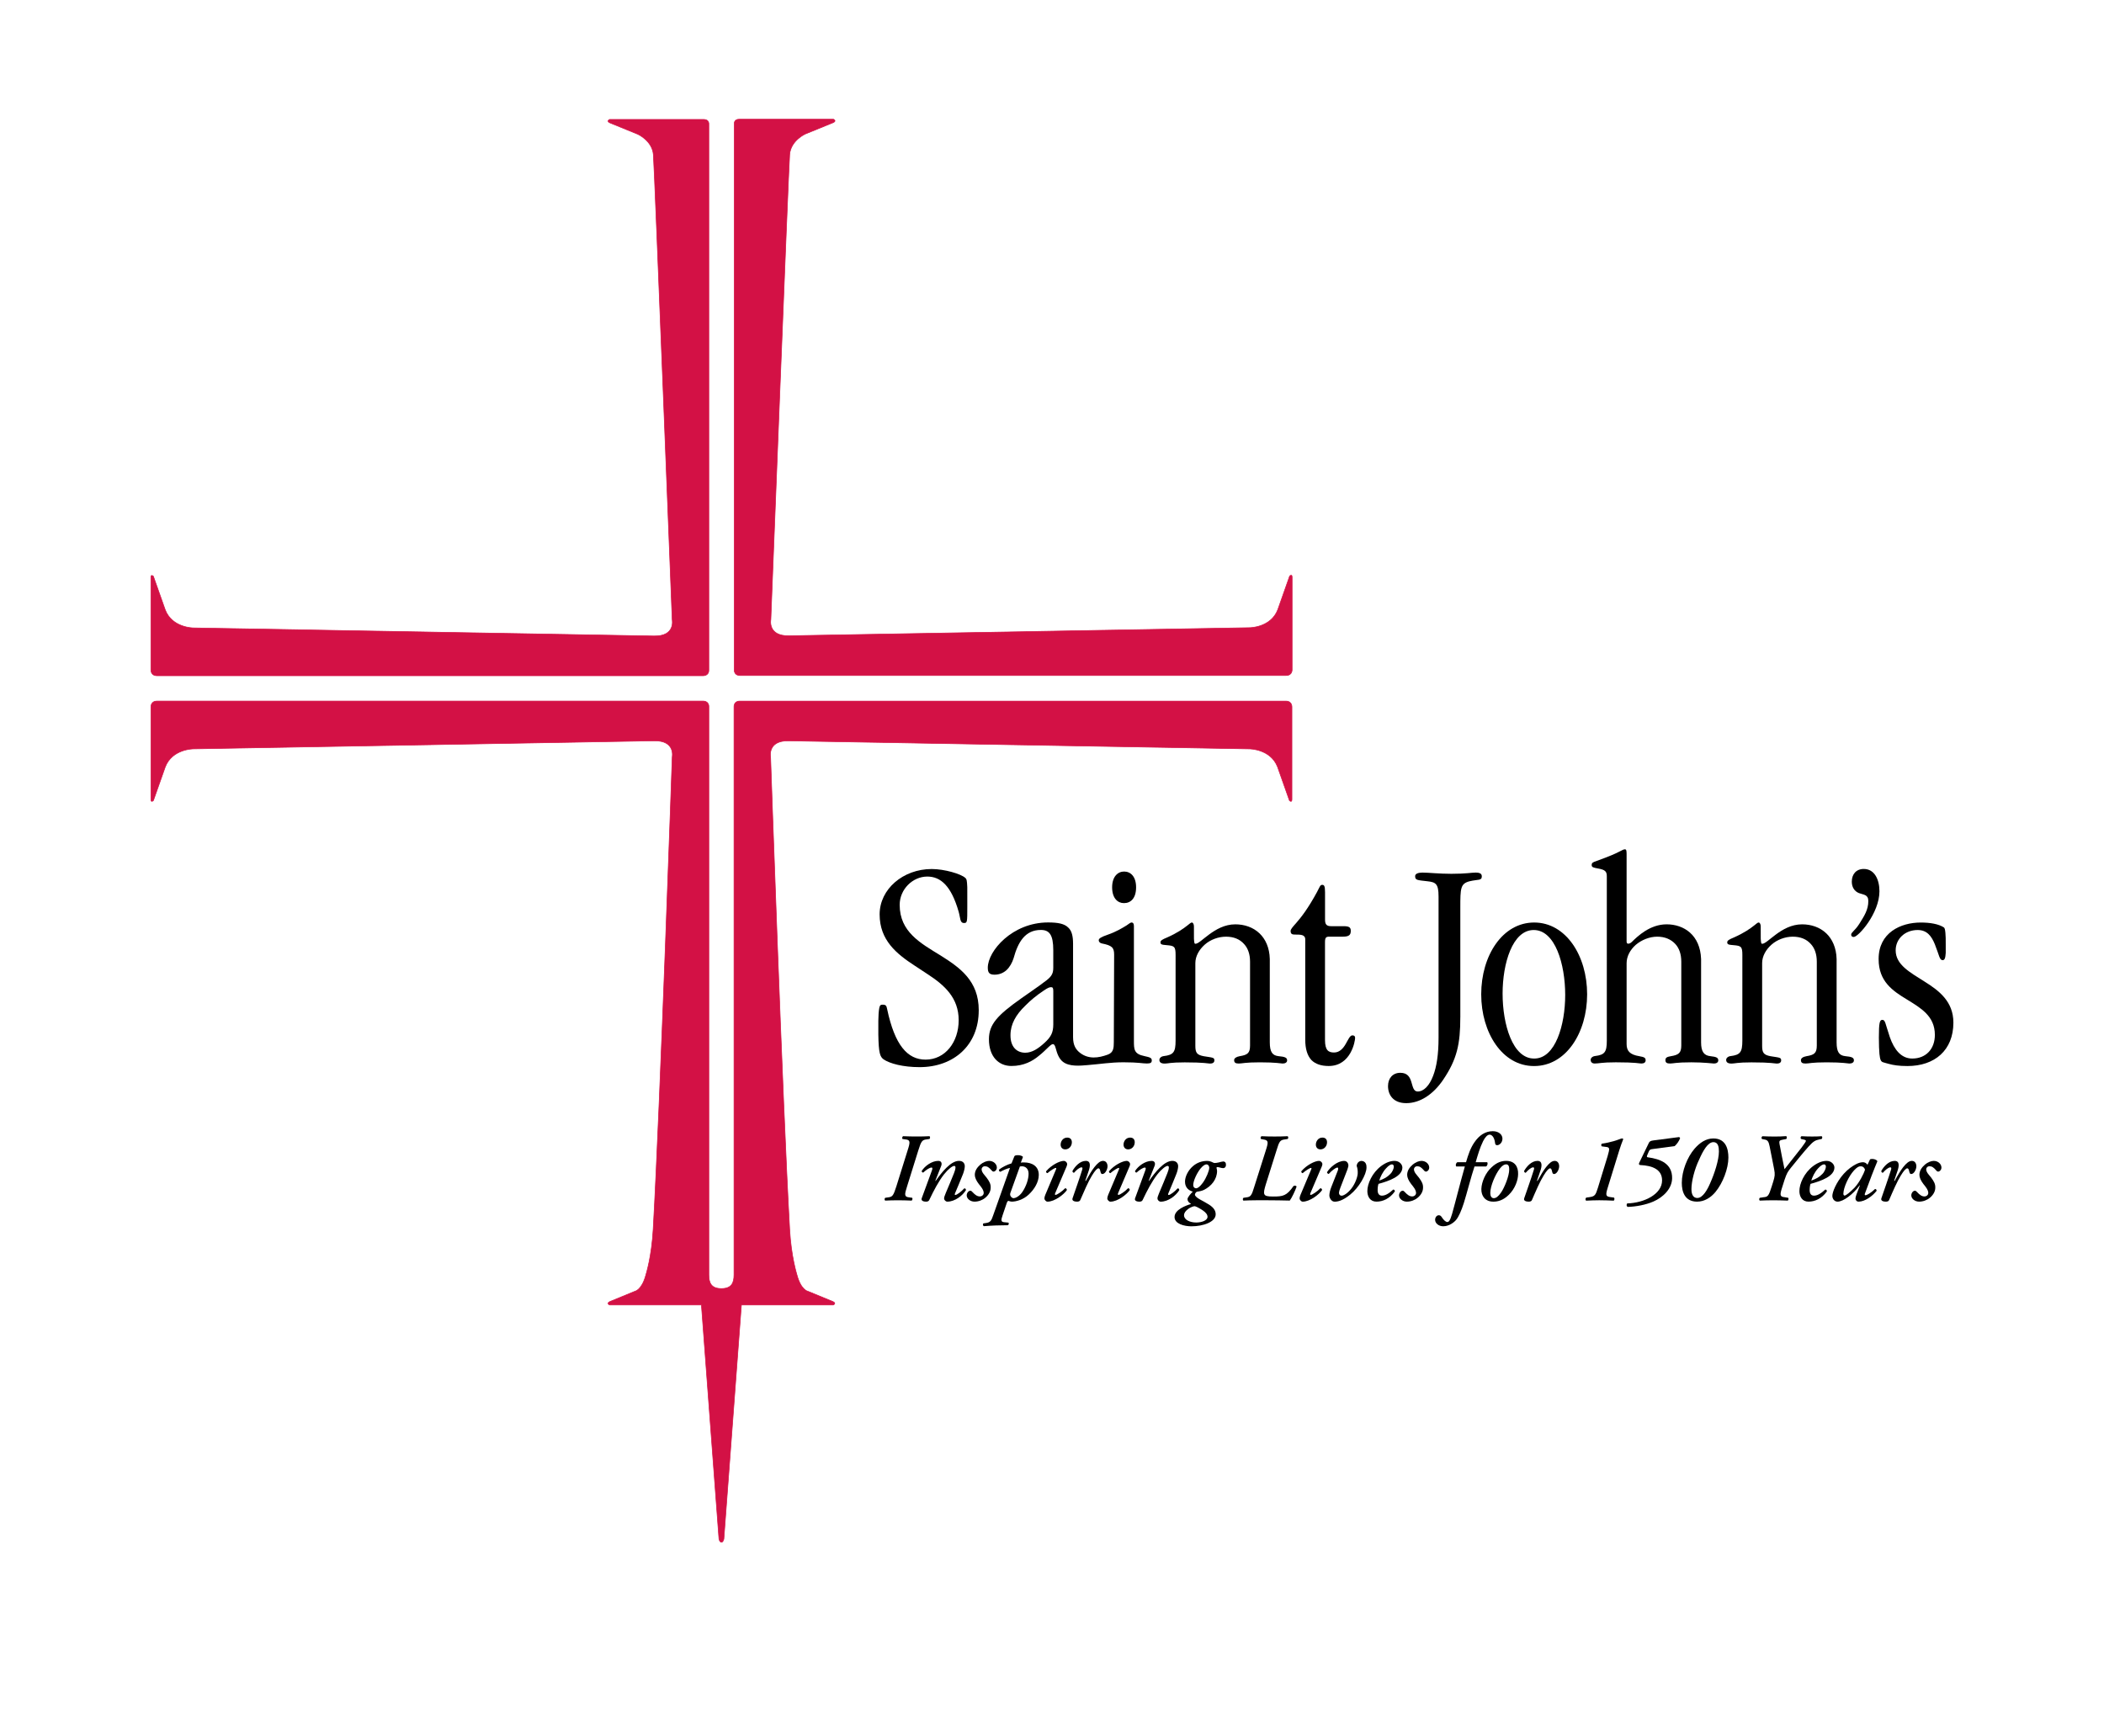 <?xml version="1.0" encoding="utf-8"?>
<!-- Generator: Adobe Illustrator 12.0.1, SVG Export Plug-In . SVG Version: 6.00 Build 51448)  -->
<!DOCTYPE svg PUBLIC "-//W3C//DTD SVG 1.1//EN" "http://www.w3.org/Graphics/SVG/1.1/DTD/svg11.dtd">
<svg  version="1.1" id="Layer_1" xmlns="http://www.w3.org/2000/svg" xmlns:xlink="http://www.w3.org/1999/xlink" width="105.165" height="86.789"
	 viewBox="0 0 105.165 86.789" overflow="visible" enable-background="new 0 0 105.165 86.789"
	 xml:space="preserve">
<g>
	<defs>
		<rect id="XMLID_10_" width="105.165" height="86.789"/>
	</defs>
	<clipPath id="XMLID_16_">
		<use xlink:href="#XMLID_10_" />
	</clipPath>
	<path clip-path="url(#XMLID_16_)" d="M48.92,50.512c0,1.728-1.24,2.834-2.956,2.834
		c-0.827,0-1.488-0.177-1.799-0.389c-0.177-0.131-0.248-0.303-0.263-1.247
		c0-0.378-0.015-0.996,0.047-1.319c0.03-0.151,0.078-0.168,0.172-0.168
		c0.181,0,0.188,0.077,0.223,0.229c0.38,1.794,1.013,2.518,1.92,2.518
		c0.977,0,1.654-0.871,1.654-1.971c0-1.12-0.709-1.751-1.549-2.298
		c-0.211-0.136-0.435-0.286-0.645-0.425c-0.909-0.592-1.757-1.273-1.757-2.566
		c0-1.266,1.176-2.268,2.603-2.268c0.646,0,1.467,0.248,1.673,0.439
		C48.316,43.941,48.333,44,48.348,44.352c0.001,0.211,0.001,0.513,0.001,0.969
		c0,0.773,0,0.82-0.164,0.82c-0.212,0-0.175-0.244-0.268-0.563
		c-0.368-1.288-0.896-1.759-1.567-1.759c-0.736,0-1.381,0.641-1.381,1.414
		c0,1.354,1.038,1.912,2.057,2.539c0.957,0.604,1.895,1.259,1.895,2.726V50.512"/>
	<path clip-path="url(#XMLID_16_)" d="M57.199,52.793c-0.52-0.105-0.522-0.335-0.522-0.766
		V46.984v-0.687c0-0.131-0.043-0.182-0.122-0.182c-0.045,0-0.125,0.061-0.252,0.151
		c-0.208,0.125-0.501,0.31-0.938,0.461c-0.338,0.117-0.447,0.191-0.447,0.275
		c0,0.08,0.063,0.141,0.153,0.16c0.512,0.102,0.617,0.207,0.617,0.562
		c0,0-0.016,4.359-0.016,4.373c-0.001,0.281-0.012,0.519-0.301,0.623
		c-0.47,0.172-0.96,0.238-1.382-0.084c-0.213-0.164-0.354-0.379-0.354-0.789
		v-4.664c0-0.387-0.064-0.652-0.238-0.811c-0.191-0.195-0.51-0.259-1.012-0.259
		c-1.791,0-3.012,1.431-3.012,2.26c0,0.257,0.084,0.351,0.339,0.351
		c0.239,0,0.437-0.088,0.59-0.222c0.166-0.153,0.291-0.377,0.361-0.603
		c0.222-0.807,0.576-1.411,1.361-1.411c0.427,0,0.622,0.239,0.622,1.016v0.873
		c0,0.318-0.099,0.468-0.478,0.733c-0.241,0.191-0.6,0.425-1.132,0.805
		c-1.186,0.838-1.606,1.297-1.606,2.036c0,0.877,0.491,1.337,1.124,1.337
		c0.615,0,1.055-0.241,1.375-0.511c0.363-0.284,0.578-0.581,0.697-0.581
		c0.076,0,0.109,0.09,0.143,0.21c0.064,0.239,0.154,0.513,0.356,0.671
		c0.322,0.253,0.859,0.199,1.236,0.167c0.646-0.052,1.142-0.14,1.792-0.14
		c0.761,0,0.952,0.06,1.17,0.06c0.198,0,0.246-0.047,0.246-0.156
		C57.571,52.885,57.482,52.854,57.199,52.793 M52.647,51.207
		c0,0.409-0.116,0.63-0.435,0.921C51.893,52.421,51.586,52.625,51.247,52.625
		c-0.42,0-0.74-0.284-0.74-0.865v-0.014c0-0.551,0.277-1.028,0.741-1.473
		c0.251-0.258,0.56-0.514,0.912-0.748c0.229-0.159,0.307-0.176,0.382-0.176
		c0.074,0,0.105,0.043,0.105,0.193V51.207z"/>
	<path clip-path="url(#XMLID_16_)" d="M56.171,45.146h0.016c0.325,0,0.599-0.236,0.599-0.789
		c0-0.539-0.273-0.789-0.599-0.789c-0.312,0-0.599,0.25-0.599,0.789
		C55.588,44.91,55.875,45.146,56.171,45.146"/>
	<path clip-path="url(#XMLID_16_)" d="M58.76,47.742c0-0.428-0.062-0.462-0.445-0.494
		c-0.248-0.02-0.311-0.035-0.311-0.145c0-0.088,0.099-0.143,0.332-0.239
		c0.511-0.226,0.822-0.448,1.009-0.597c0.116-0.091,0.18-0.151,0.226-0.151
		c0.063,0,0.106,0.086,0.106,0.196c0,0.297,0,0.494,0.001,0.614
		c0.015,0.236,0.029,0.253,0.074,0.253c0.138,0,0.361-0.229,0.694-0.472
		c0.332-0.244,0.767-0.5,1.299-0.5c0.448,0,0.886,0.14,1.215,0.456
		c0.289,0.277,0.496,0.706,0.509,1.279v4.162c0,0.492,0.136,0.658,0.432,0.692
		c0.332,0.03,0.434,0.076,0.434,0.211c0,0.111-0.104,0.158-0.227,0.158
		c-0.075,0-0.312-0.06-1.134-0.06c-0.755,0-0.881,0.06-1.056,0.06
		c-0.167,0-0.231-0.047-0.231-0.172c0-0.09,0.103-0.164,0.274-0.194
		c0.392-0.064,0.521-0.152,0.521-0.533v-4.192c0-0.37-0.102-0.666-0.291-0.874
		c-0.221-0.254-0.528-0.376-0.91-0.376c-0.383,0-0.781,0.147-1.062,0.396
		c-0.278,0.249-0.471,0.574-0.471,0.928v4.131c0,0.339,0.07,0.455,0.42,0.52
		c0.458,0.074,0.531,0.062,0.531,0.209c0,0.114-0.093,0.159-0.216,0.159
		c-0.098,0-0.27-0.06-1.267-0.06c-0.72,0-0.841,0.06-0.991,0.06
		c-0.193,0-0.274-0.063-0.274-0.185c0-0.084,0.081-0.172,0.218-0.189
		c0.488-0.059,0.591-0.199,0.591-0.773V47.742"/>
	<path clip-path="url(#XMLID_16_)" d="M66.228,51.995c0,0.521,0.182,0.619,0.455,0.619
		c0.284,0,0.463-0.222,0.581-0.429c0.12-0.205,0.209-0.427,0.33-0.427
		c0.093,0,0.139,0.035,0.139,0.13c0,0.139-0.196,1.401-1.321,1.401
		c-0.372,0-0.664-0.097-0.864-0.298c-0.201-0.217-0.308-0.555-0.308-1.024v-5.008
		c0-0.123-0.063-0.183-0.155-0.212C64.993,46.719,64.868,46.719,64.748,46.719
		c-0.134-0.002-0.239-0.004-0.239-0.182c0-0.079,0.089-0.184,0.276-0.393
		c0.258-0.295,0.595-0.726,1.042-1.549c0.15-0.281,0.158-0.361,0.262-0.361
		c0.091,0,0.141,0.043,0.141,0.367v1.371c0,0.237,0.075,0.328,0.303,0.328h0.617
		c0.267,0,0.367,0.047,0.367,0.234c0,0.203-0.087,0.29-0.397,0.29h-0.685
		c-0.158,0-0.207,0.05-0.207,0.28V51.995"/>
	<path clip-path="url(#XMLID_16_)" d="M72.991,50.855c0,1.318-0.157,2.09-0.861,3.129
		c-0.495,0.727-1.152,1.162-1.843,1.162c-0.649,0-0.909-0.416-0.909-0.853
		c0-0.392,0.237-0.664,0.615-0.664c0.365,0,0.481,0.222,0.554,0.468
		c0.07,0.219,0.102,0.467,0.312,0.467c0.308,0,0.59-0.295,0.774-0.785
		c0.172-0.445,0.271-1.055,0.271-1.907v-7.062c0-0.637-0.147-0.711-0.556-0.756
		c-0.52-0.06-0.614-0.051-0.614-0.258c0-0.115,0.144-0.176,0.362-0.176
		c0.303,0,0.832,0.061,1.451,0.061c0.732,0,1.006-0.061,1.207-0.061
		c0.226,0,0.312,0.061,0.312,0.189c0,0.223-0.18,0.142-0.606,0.244
		c-0.464,0.118-0.468,0.352-0.468,1.326V50.855"/>
	<path clip-path="url(#XMLID_16_)" d="M76.669,53.291c-1.575,0-2.633-1.663-2.633-3.587
		c0-1.925,1.058-3.588,2.647-3.588s2.647,1.663,2.647,3.588
		c0,1.924-1.058,3.587-2.647,3.587H76.669 M76.691,52.916
		c1.052,0,1.543-1.677,1.543-3.178c0-1.547-0.504-3.247-1.573-3.247
		c-1.066,0-1.556,1.678-1.556,3.178c0,1.548,0.503,3.247,1.57,3.247H76.691z"/>
	<path clip-path="url(#XMLID_16_)" d="M80.314,43.811c0-0.242-0.076-0.332-0.432-0.394
		c-0.247-0.046-0.324-0.063-0.324-0.173c0-0.116,0.059-0.143,0.261-0.211
		c0.622-0.224,0.931-0.361,1.104-0.453c0.187-0.09,0.225-0.123,0.3-0.123
		c0.053,0,0.08,0.038,0.08,0.223v4.386c0,0.078,0.031,0.109,0.078,0.109
		c0.062,0,0.123-0.031,0.185-0.09c0.281-0.275,0.899-0.878,1.737-0.878
		c0.866,0,1.68,0.535,1.723,1.735v4.162c0,0.472,0.144,0.66,0.467,0.694
		c0.29,0.031,0.392,0.075,0.392,0.209c0,0.111-0.104,0.158-0.214,0.158
		c-0.064,0-0.505-0.06-1.134-0.06c-0.773,0-0.894,0.06-1.06,0.06
		c-0.169,0-0.234-0.047-0.234-0.172c0-0.132,0.1-0.164,0.272-0.194
		c0.393-0.064,0.521-0.166,0.521-0.533v-4.192c0-0.371-0.103-0.668-0.291-0.876
		c-0.219-0.241-0.528-0.374-0.913-0.374c-0.384,0-0.781,0.161-1.074,0.411
		c-0.265,0.236-0.455,0.56-0.455,0.914v4.043c0,0.341,0.156,0.529,0.635,0.607
		c0.271,0.044,0.316,0.092,0.316,0.209c0,0.112-0.093,0.157-0.216,0.157
		c-0.097,0-0.259-0.06-1.273-0.06c-0.718,0-0.84,0.06-1.052,0.06
		c-0.124,0-0.206-0.06-0.206-0.185c0-0.084,0.082-0.172,0.218-0.189
		c0.485-0.059,0.589-0.199,0.589-0.773V43.811"/>
	<path clip-path="url(#XMLID_16_)" d="M87.089,47.742c0-0.428-0.062-0.462-0.445-0.494
		c-0.25-0.02-0.311-0.035-0.311-0.145c0-0.088,0.101-0.143,0.332-0.239
		c0.512-0.226,0.823-0.448,1.01-0.597c0.115-0.091,0.178-0.151,0.226-0.151
		c0.063,0,0.106,0.086,0.106,0.196c0,0.297,0,0.494,0.001,0.614
		c0.015,0.236,0.028,0.253,0.074,0.253c0.137,0,0.363-0.229,0.694-0.472
		c0.331-0.244,0.767-0.5,1.299-0.5c0.448,0,0.885,0.14,1.215,0.456
		c0.288,0.277,0.496,0.706,0.51,1.279v4.162c0,0.492,0.134,0.658,0.431,0.692
		c0.331,0.03,0.434,0.076,0.434,0.211c0,0.111-0.105,0.158-0.228,0.158
		c-0.073,0-0.312-0.06-1.133-0.06c-0.756,0-0.881,0.06-1.056,0.06
		c-0.168,0-0.231-0.047-0.231-0.172c0-0.09,0.102-0.164,0.273-0.194
		c0.392-0.064,0.52-0.152,0.52-0.533v-4.192c0-0.37-0.101-0.666-0.289-0.874
		c-0.221-0.254-0.528-0.376-0.911-0.376c-0.382,0-0.779,0.147-1.061,0.396
		c-0.28,0.249-0.471,0.574-0.471,0.928v4.131c0,0.339,0.07,0.455,0.42,0.52
		c0.458,0.074,0.531,0.062,0.531,0.209c0,0.114-0.095,0.159-0.216,0.159
		c-0.098,0-0.271-0.06-1.268-0.06c-0.719,0-0.839,0.06-0.99,0.06
		c-0.193,0-0.275-0.063-0.275-0.185c0-0.084,0.082-0.172,0.219-0.189
		c0.487-0.059,0.59-0.199,0.59-0.773V47.742"/>
	<path clip-path="url(#XMLID_16_)" d="M92.56,44.066c0-0.355,0.212-0.627,0.598-0.627
		c0.545,0,0.783,0.543,0.783,1.113c0,1.107-1.058,2.287-1.283,2.287
		c-0.091,0-0.13-0.047-0.13-0.115c0-0.121,0.182-0.188,0.409-0.545
		c0.244-0.391,0.448-0.699,0.448-1.133c0-0.333-0.232-0.312-0.468-0.4
		c-0.236-0.094-0.357-0.312-0.357-0.564V44.066"/>
	<path clip-path="url(#XMLID_16_)" d="M93.9,47.936c0-1.307,1.096-1.819,2.105-1.819
		c0.481,0,0.89,0.075,1.152,0.241c0.048,0.031,0.065,0.113,0.081,0.279
		c0.016,0.137,0.016,0.329,0.016,0.581v0.415
		c-0.016,0.243-0.046,0.365-0.155,0.365c-0.158,0-0.165-0.232-0.389-0.794
		c-0.166-0.407-0.391-0.713-0.858-0.713c-0.634,0-1.1,0.442-1.1,1.016
		c0,0.724,0.717,1.099,1.449,1.565c0.719,0.451,1.436,0.992,1.436,2.048
		c0,1.382-0.933,2.171-2.299,2.171c-0.426,0-0.708-0.047-0.925-0.107
		c-0.11-0.033-0.203-0.05-0.292-0.082c-0.091-0.031-0.15-0.096-0.18-0.414
		c-0.016-0.184-0.029-0.443-0.029-0.824c0-0.75,0.044-0.881,0.171-0.881
		c0.157,0,0.139,0.162,0.379,0.869c0.216,0.614,0.563,1.064,1.117,1.064
		c0.695,0,1.132-0.486,1.132-1.182c0-0.946-0.706-1.342-1.397-1.771
		c-0.707-0.427-1.414-0.9-1.414-2.013V47.936"/>
	<path clip-path="url(#XMLID_16_)" d="M45.595,59.877c0.028,0.038,0.01,0.116-0.028,0.141
		c-0.257-0.011-0.459-0.016-0.691-0.016s-0.425,0.005-0.633,0.016
		c-0.039-0.029-0.039-0.121,0.01-0.141l0.135-0.02
		c0.218-0.024,0.267-0.082,0.415-0.551l0.562-1.797
		c0.135-0.42,0.145-0.527-0.111-0.551l-0.145-0.02
		c-0.029-0.037-0.011-0.115,0.028-0.14c0.256,0.011,0.459,0.015,0.69,0.015
		s0.425-0.004,0.633-0.015c0.039,0.029,0.039,0.121-0.01,0.14l-0.135,0.02
		c-0.218,0.023-0.271,0.083-0.415,0.551l-0.561,1.797
		c-0.136,0.42-0.145,0.526,0.111,0.551L45.595,59.877"/>
	<path clip-path="url(#XMLID_16_)" d="M48.223,58.302c0,0.093-0.039,0.257-0.087,0.382
		c-0.087,0.236-0.318,0.764-0.396,0.957c-0.024,0.058-0.029,0.096,0.01,0.096
		c0.077,0,0.309-0.174,0.444-0.328C48.252,59.398,48.281,59.438,48.281,59.495
		c-0.164,0.271-0.551,0.575-0.929,0.575c-0.086,0-0.163-0.088-0.163-0.155
		c0-0.058,0.02-0.125,0.087-0.285c0.126-0.289,0.29-0.69,0.405-0.975
		c0.039-0.097,0.077-0.214,0.077-0.29c0-0.043-0.009-0.082-0.066-0.082
		c-0.083,0-0.29,0.15-0.513,0.43c-0.261,0.338-0.498,0.782-0.734,1.28
		c-0.028,0.058-0.087,0.077-0.164,0.077c-0.087,0-0.256-0.029-0.212-0.164
		c0.019-0.063,0.463-1.262,0.512-1.396c0.029-0.076,0.038-0.145-0.02-0.145
		c-0.097,0-0.28,0.125-0.415,0.251c-0.049,0-0.077-0.039-0.077-0.077
		c0.153-0.247,0.502-0.507,0.83-0.507c0.174,0,0.188,0.145,0.145,0.251
		L46.75,59.031h0.019c0.305-0.43,0.749-0.999,1.164-0.999
		C48.146,58.032,48.223,58.167,48.223,58.302"/>
	<path clip-path="url(#XMLID_16_)" d="M48.319,59.756c0-0.105,0.078-0.232,0.184-0.232
		c0.039,0,0.072,0.029,0.106,0.068c0.126,0.135,0.231,0.217,0.366,0.217
		c0.103,0,0.194-0.072,0.194-0.174c0-0.158-0.149-0.328-0.242-0.443
		c-0.135-0.174-0.203-0.338-0.203-0.459c0-0.203,0.106-0.367,0.28-0.518
		c0.136-0.115,0.31-0.183,0.436-0.183c0.222,0,0.386,0.163,0.386,0.333
		c0,0.13-0.106,0.203-0.154,0.203c-0.044,0-0.077-0.02-0.105-0.059
		c-0.137-0.154-0.214-0.208-0.339-0.208c-0.106,0-0.164,0.082-0.164,0.15
		c0,0.159,0.159,0.299,0.246,0.415c0.141,0.189,0.218,0.324,0.207,0.512
		c0,0.164-0.087,0.348-0.27,0.498c-0.145,0.121-0.338,0.193-0.541,0.193
		S48.319,59.925,48.319,59.756"/>
	<path clip-path="url(#XMLID_16_)" d="M51.024,58.119c0.048-0.01,0.097-0.01,0.154-0.01
		c0.426,0,0.744,0.203,0.744,0.623c0,0.353-0.213,0.715-0.503,0.984
		c-0.27,0.256-0.628,0.354-0.85,0.354c-0.048,0-0.106-0.02-0.164-0.039
		c-0.039,0.01-0.059,0.039-0.077,0.087l-0.208,0.614
		c-0.092,0.265-0.097,0.352,0.077,0.367l0.203,0.019
		c0.039,0.028,0.028,0.11-0.029,0.131c-0.396,0-0.802,0.015-1.198,0.048
		c-0.048-0.029-0.058-0.105-0.019-0.14l0.135-0.019
		c0.232-0.035,0.266-0.137,0.358-0.397l0.835-2.357
		C50.329,58.413,50.165,58.49,50,58.577C49.942,58.568,49.913,58.5,49.942,58.462
		c0.154-0.116,0.405-0.247,0.617-0.305l0.146-0.362
		c0.029-0.039,0.097-0.048,0.184-0.048c0.116,0,0.223,0.048,0.242,0.087
		L51.024,58.119 M50.503,59.63c-0.02,0.058-0.02,0.116,0.014,0.17
		c0.024,0.038,0.077,0.097,0.146,0.097c0.072,0,0.275-0.072,0.44-0.314
		c0.196-0.294,0.309-0.643,0.309-0.908c0-0.261-0.165-0.372-0.329-0.372
		c-0.048,0-0.077,0.005-0.106,0.011L50.503,59.63z"/>
	<path clip-path="url(#XMLID_16_)" d="M52.744,59.641c-0.021,0.047-0.024,0.092,0.014,0.092
		c0.077,0,0.343-0.185,0.483-0.334c0.053,0,0.092,0.049,0.082,0.097
		c-0.135,0.203-0.6,0.575-0.966,0.575c-0.082,0-0.154-0.106-0.154-0.15
		c0-0.053,0.009-0.105,0.043-0.188l0.536-1.271
		c0.02-0.049,0.02-0.078-0.009-0.078c-0.059,0-0.262,0.126-0.416,0.261
		c-0.049,0-0.082-0.058-0.067-0.096c0.26-0.305,0.671-0.517,0.888-0.517
		c0.068,0,0.146,0.067,0.16,0.135c0.009,0.039-0.005,0.106-0.053,0.208
		L52.744,59.641 M53.014,57.22c0-0.163,0.116-0.352,0.328-0.352
		c0.146,0,0.233,0.082,0.233,0.235c0,0.185-0.136,0.354-0.329,0.354
		C53.091,57.457,53.014,57.346,53.014,57.22"/>
	<path clip-path="url(#XMLID_16_)" d="M54.415,58.534L54.246,59.031h0.029
		c0.145-0.266,0.309-0.541,0.43-0.69c0.154-0.192,0.284-0.309,0.43-0.309
		c0.154,0,0.223,0.135,0.223,0.27c0,0.15-0.111,0.388-0.262,0.388
		c-0.058,0-0.077-0.055-0.097-0.141c-0.019-0.097-0.048-0.145-0.096-0.145
		c-0.059,0-0.169,0.105-0.329,0.371c-0.179,0.289-0.381,0.759-0.58,1.218
		c-0.024,0.058-0.086,0.077-0.164,0.077c-0.096,0-0.265-0.029-0.222-0.164
		c0.105-0.314,0.348-0.986,0.482-1.426c0.024-0.076,0.021-0.125-0.028-0.125
		c-0.106,0-0.262,0.135-0.378,0.271c-0.048,0-0.087-0.039-0.076-0.097
		c0.126-0.217,0.366-0.497,0.667-0.497C54.535,58.032,54.492,58.312,54.415,58.534"/>
	<path clip-path="url(#XMLID_16_)" d="M55.888,59.641c-0.019,0.047-0.023,0.092,0.016,0.092
		c0.077,0,0.343-0.185,0.481-0.334c0.054,0,0.093,0.049,0.082,0.097
		c-0.135,0.203-0.598,0.575-0.966,0.575c-0.082,0-0.154-0.106-0.154-0.15
		c0-0.053,0.011-0.105,0.043-0.188l0.537-1.271
		c0.02-0.049,0.02-0.078-0.01-0.078c-0.058,0-0.261,0.126-0.416,0.261
		c-0.048,0-0.082-0.058-0.067-0.096c0.262-0.305,0.672-0.517,0.89-0.517
		c0.066,0,0.144,0.067,0.159,0.135c0.01,0.039-0.005,0.106-0.054,0.208
		L55.888,59.641 M56.158,57.22c0-0.163,0.116-0.352,0.329-0.352
		c0.145,0,0.231,0.082,0.231,0.235c0,0.185-0.135,0.354-0.329,0.354
		C56.236,57.457,56.158,57.346,56.158,57.22"/>
	<path clip-path="url(#XMLID_16_)" d="M58.888,58.302c0,0.093-0.039,0.257-0.088,0.382
		c-0.087,0.236-0.317,0.764-0.396,0.957c-0.024,0.058-0.029,0.096,0.01,0.096
		c0.077,0,0.309-0.174,0.444-0.328c0.058-0.01,0.087,0.029,0.087,0.087
		c-0.164,0.271-0.55,0.575-0.927,0.575c-0.088,0-0.164-0.088-0.164-0.155
		c0-0.058,0.019-0.125,0.087-0.285c0.125-0.289,0.289-0.69,0.404-0.975
		c0.039-0.097,0.078-0.214,0.078-0.29c0-0.043-0.01-0.082-0.067-0.082
		c-0.082,0-0.29,0.15-0.513,0.43c-0.261,0.338-0.497,0.782-0.733,1.28
		c-0.029,0.058-0.087,0.077-0.164,0.077c-0.087,0-0.256-0.029-0.213-0.164
		c0.019-0.063,0.464-1.262,0.512-1.396c0.029-0.076,0.039-0.145-0.02-0.145
		c-0.097,0-0.279,0.125-0.416,0.251c-0.048,0-0.076-0.039-0.076-0.077
		c0.154-0.247,0.502-0.507,0.831-0.507c0.174,0,0.188,0.145,0.145,0.251
		L57.414,59.031h0.019c0.306-0.43,0.749-0.999,1.164-0.999
		C58.81,58.032,58.888,58.167,58.888,58.302"/>
	<path clip-path="url(#XMLID_16_)" d="M58.708,60.838c0-0.367,0.561-0.574,0.827-0.652
		c-0.121-0.076-0.179-0.14-0.179-0.24c0-0.103,0.179-0.291,0.265-0.377
		c-0.154-0.039-0.391-0.166-0.391-0.498c0-0.236,0.14-0.555,0.4-0.778
		c0.198-0.169,0.436-0.26,0.715-0.26c0.067,0,0.13,0.014,0.203,0.043
		c0.067,0.028,0.12,0.063,0.159,0.063c0.048,0,0.135-0.011,0.213-0.029
		c0.077-0.02,0.174-0.049,0.223-0.049c0.076,0,0.135,0.049,0.135,0.164
		c0,0.135-0.087,0.17-0.135,0.17c-0.049,0-0.098-0.011-0.146-0.024
		c-0.048-0.015-0.116-0.029-0.155-0.029c-0.019,0-0.038,0.019-0.038,0.034
		c0.01,0.038,0.029,0.115,0.029,0.159c0,0.415-0.285,0.768-0.667,0.952
		c-0.092,0.043-0.217,0.072-0.352,0.091c-0.039,0.028-0.088,0.087-0.088,0.146
		c0,0.053,0.092,0.149,0.252,0.236c0.125,0.068,0.304,0.164,0.459,0.261
		c0.23,0.15,0.327,0.3,0.327,0.483c0,0.381-0.622,0.599-1.212,0.599
		C59.201,61.302,58.708,61.186,58.708,60.838 M60.356,60.828
		c0-0.105-0.078-0.212-0.232-0.318c-0.189-0.126-0.362-0.213-0.416-0.213
		c-0.053,0-0.222,0.062-0.323,0.141c-0.126,0.097-0.203,0.197-0.203,0.313
		c0,0.228,0.294,0.362,0.613,0.362C60.046,61.113,60.356,61.018,60.356,60.828
		 M60.307,58.206c-0.076,0-0.174,0.058-0.299,0.207
		c-0.164,0.198-0.367,0.604-0.367,0.831c0,0.092,0.059,0.158,0.145,0.158
		c0.088,0,0.203-0.096,0.334-0.274c0.179-0.246,0.323-0.612,0.323-0.753
		C60.442,58.273,60.375,58.206,60.307,58.206"/>
	<path clip-path="url(#XMLID_16_)" d="M62.771,60.002c-0.231,0-0.415,0.005-0.623,0.016
		c-0.038-0.024-0.038-0.121,0.01-0.141l0.135-0.02
		c0.218-0.024,0.266-0.082,0.406-0.551l0.57-1.797
		c0.135-0.42,0.135-0.507-0.111-0.546L63.031,56.939
		c-0.038-0.028-0.029-0.121,0.028-0.14c0.232,0.011,0.436,0.015,0.652,0.015
		c0.218,0,0.401-0.004,0.652-0.015c0.039,0.029,0.039,0.121-0.009,0.14
		L64.219,56.959c-0.235,0.034-0.274,0.083-0.415,0.551l-0.535,1.7
		c-0.073,0.242-0.111,0.392-0.073,0.483c0.039,0.092,0.14,0.121,0.439,0.121
		c0.488,0,0.677-0.029,1.02-0.526c0.058-0.03,0.126-0.021,0.154,0.028
		c-0.067,0.203-0.241,0.57-0.343,0.701c-0.16-0.006-0.353-0.011-0.551-0.011
		c-0.198-0.005-0.401-0.005-0.584-0.005H62.771"/>
	<path clip-path="url(#XMLID_16_)" d="M65.5,59.641c-0.02,0.047-0.025,0.092,0.014,0.092
		c0.077,0,0.344-0.185,0.483-0.334c0.053,0,0.092,0.049,0.082,0.097
		c-0.135,0.203-0.599,0.575-0.966,0.575c-0.082,0-0.154-0.106-0.154-0.15
		c0-0.053,0.009-0.105,0.043-0.188l0.536-1.271
		c0.02-0.049,0.02-0.078-0.009-0.078c-0.059,0-0.261,0.126-0.416,0.261
		c-0.048,0-0.082-0.058-0.067-0.096c0.26-0.305,0.671-0.517,0.888-0.517
		c0.068,0,0.146,0.067,0.16,0.135c0.009,0.039-0.005,0.106-0.053,0.208
		L65.5,59.641 M65.771,57.22c0-0.163,0.115-0.352,0.327-0.352
		c0.146,0,0.232,0.082,0.232,0.235c0,0.185-0.135,0.354-0.328,0.354
		C65.847,57.457,65.771,57.346,65.771,57.22"/>
	<path clip-path="url(#XMLID_16_)" d="M66.446,59.766c0-0.106,0.028-0.252,0.097-0.425
		l0.323-0.821c0.034-0.082,0.029-0.154-0.02-0.154
		c-0.087,0-0.3,0.169-0.43,0.318c-0.048,0-0.087-0.049-0.087-0.086
		c0.14-0.232,0.512-0.565,0.86-0.565c0.145,0,0.231,0.145,0.203,0.28
		c-0.011,0.066-0.063,0.207-0.088,0.265l-0.299,0.772
		c-0.039,0.098-0.073,0.203-0.078,0.28c0,0.068,0.039,0.142,0.136,0.142
		s0.295-0.117,0.482-0.354c0.203-0.256,0.319-0.613,0.319-0.773
		c0.005-0.135-0.014-0.261-0.053-0.361c0.014-0.155,0.12-0.251,0.251-0.251
		c0.208,0.019,0.247,0.202,0.241,0.333c-0.005,0.357-0.382,1.005-0.821,1.357
		c-0.387,0.309-0.618,0.348-0.777,0.348C66.543,60.07,66.446,59.877,66.446,59.766
		"/>
	<path clip-path="url(#XMLID_16_)" d="M68.345,59.543c0-0.361,0.228-0.902,0.687-1.251
		c0.265-0.197,0.492-0.26,0.676-0.26c0.232,0,0.387,0.174,0.387,0.333
		c0,0.435-0.657,0.671-1.193,0.816c-0.024,0.067-0.043,0.178-0.043,0.313
		c0,0.179,0.076,0.276,0.212,0.276c0.174,0,0.348-0.103,0.569-0.306
		c0.05,0,0.087,0.048,0.078,0.097c-0.261,0.362-0.599,0.508-0.918,0.508
		C68.48,60.07,68.345,59.809,68.345,59.543 M69.287,58.398
		c-0.179,0.188-0.295,0.444-0.348,0.619c0.247-0.088,0.396-0.17,0.551-0.328
		c0.121-0.121,0.178-0.285,0.178-0.363c0-0.062-0.029-0.12-0.092-0.12
		C69.509,58.206,69.407,58.264,69.287,58.398"/>
	<path clip-path="url(#XMLID_16_)" d="M69.929,59.756c0-0.105,0.077-0.232,0.185-0.232
		c0.038,0,0.071,0.029,0.105,0.068c0.126,0.135,0.232,0.217,0.367,0.217
		c0.101,0,0.193-0.072,0.193-0.174c0-0.158-0.149-0.328-0.241-0.443
		c-0.136-0.174-0.203-0.338-0.203-0.459c0-0.203,0.106-0.367,0.28-0.518
		c0.135-0.115,0.309-0.183,0.435-0.183c0.223,0,0.387,0.163,0.387,0.333
		c0,0.13-0.106,0.203-0.154,0.203c-0.044,0-0.078-0.02-0.107-0.059
		c-0.135-0.154-0.212-0.208-0.338-0.208c-0.105,0-0.164,0.082-0.164,0.15
		c0,0.159,0.159,0.299,0.246,0.415c0.141,0.189,0.218,0.324,0.208,0.512
		c0,0.164-0.087,0.348-0.27,0.498c-0.146,0.121-0.339,0.193-0.541,0.193
		C70.113,60.07,69.929,59.925,69.929,59.756"/>
	<path clip-path="url(#XMLID_16_)" d="M73.701,58.312c-0.164,0.482-0.386,1.361-0.536,1.834
		c-0.121,0.377-0.251,0.668-0.372,0.821c-0.101,0.132-0.356,0.334-0.656,0.334
		c-0.231,0-0.405-0.155-0.405-0.323c0-0.131,0.087-0.228,0.183-0.228
		c0.068,0,0.111,0.034,0.15,0.097c0.092,0.145,0.197,0.241,0.279,0.241
		c0.073,0,0.141-0.077,0.237-0.409c0.164-0.58,0.396-1.518,0.637-2.367h-0.43
		c-0.048-0.068-0.009-0.185,0.058-0.213h0.431
		c0.11-0.373,0.218-0.705,0.416-0.99c0.24-0.354,0.545-0.561,0.922-0.561
		c0.3,0,0.482,0.174,0.482,0.372c0,0.203-0.153,0.328-0.261,0.328
		c-0.067,0-0.096-0.029-0.105-0.097c-0.038-0.328-0.179-0.43-0.275-0.43
		c-0.106,0-0.222,0.12-0.324,0.323c-0.159,0.319-0.265,0.687-0.372,1.054h0.575
		c0.039,0.058,0.019,0.174-0.058,0.213H73.701"/>
	<path clip-path="url(#XMLID_16_)" d="M74.552,58.355c0.275-0.261,0.517-0.323,0.734-0.323
		c0.429,0,0.604,0.294,0.594,0.657c0,0.299-0.149,0.738-0.473,1.047
		c-0.281,0.275-0.551,0.334-0.764,0.334c-0.406,0-0.608-0.28-0.6-0.633
		C74.054,59.085,74.252,58.626,74.552,58.355 M75.03,59.611
		c0.173-0.252,0.406-0.831,0.406-1.146c0-0.13-0.021-0.26-0.155-0.26
		c-0.087,0-0.189,0.053-0.314,0.212c-0.227,0.295-0.478,0.87-0.478,1.227
		c0,0.146,0.062,0.252,0.173,0.252C74.778,59.896,74.885,59.818,75.03,59.611"/>
	<path clip-path="url(#XMLID_16_)" d="M76.991,58.534L76.821,59.031h0.028
		c0.146-0.266,0.311-0.541,0.431-0.69c0.154-0.192,0.285-0.309,0.43-0.309
		c0.155,0,0.222,0.135,0.222,0.27c0,0.15-0.11,0.388-0.26,0.388
		c-0.058,0-0.078-0.055-0.097-0.141c-0.021-0.097-0.048-0.145-0.098-0.145
		c-0.058,0-0.169,0.105-0.327,0.371c-0.18,0.289-0.382,0.759-0.58,1.218
		c-0.024,0.058-0.087,0.077-0.164,0.077c-0.097,0-0.267-0.029-0.223-0.164
		c0.106-0.314,0.349-0.986,0.483-1.426c0.024-0.076,0.02-0.125-0.029-0.125
		c-0.105,0-0.261,0.135-0.377,0.271c-0.048,0-0.087-0.039-0.077-0.097
		c0.126-0.217,0.367-0.497,0.666-0.497C77.111,58.032,77.068,58.312,76.991,58.534"/>
	<path clip-path="url(#XMLID_16_)" d="M80.671,59.867c0.039,0.029,0.029,0.126-0.01,0.154
		c-0.251-0.01-0.473-0.02-0.725-0.02c-0.222,0-0.435,0.01-0.656,0.02
		c-0.049-0.039-0.039-0.125,0.009-0.154l0.146-0.02
		c0.28-0.039,0.318-0.097,0.435-0.474l0.483-1.574
		c0.058-0.202,0.077-0.29,0.077-0.348c0-0.077-0.049-0.106-0.154-0.116
		l-0.214-0.029c-0.037-0.029-0.037-0.115,0.011-0.135
		c0.212-0.029,0.415-0.077,0.589-0.126c0.174-0.048,0.348-0.125,0.406-0.135
		c0.039,0,0.058,0.01,0.066,0.039c-0.058,0.145-0.144,0.376-0.202,0.569
		l-0.579,1.875c-0.116,0.377-0.077,0.424,0.163,0.453L80.671,59.867"/>
	<path clip-path="url(#XMLID_16_)" d="M83.917,56.843c0.038,0,0.058,0.039,0.058,0.06
		c-0.049,0.135-0.165,0.304-0.271,0.391L82.622,57.438
		c-0.116,0.015-0.164,0.024-0.203,0.111l-0.087,0.202
		c-0.033,0.083-0.01,0.097,0.039,0.103c0.623,0.086,1.217,0.313,1.207,1.047
		c-0.009,0.531-0.453,0.953-0.938,1.164c-0.386,0.17-0.888,0.256-1.274,0.267
		c-0.077-0.019-0.077-0.136-0.029-0.174c0.841-0.024,1.739-0.459,1.739-1.15
		c0-0.56-0.502-0.739-1.082-0.767c-0.087-0.006-0.096-0.063-0.038-0.16
		l0.454-0.938c0.038-0.086,0.087-0.115,0.241-0.135L83.917,56.843"/>
	<path clip-path="url(#XMLID_16_)" d="M84.062,59.133c0-0.589,0.271-1.285,0.638-1.71
		c0.261-0.299,0.569-0.512,0.937-0.512c0.618,0,0.754,0.512,0.754,0.956
		c0,0.551-0.279,1.275-0.647,1.72c-0.232,0.28-0.55,0.483-0.917,0.483
		C84.206,60.07,84.062,59.568,84.062,59.133 M84.931,57.964
		c-0.231,0.474-0.387,1.093-0.387,1.478c0,0.281,0.097,0.445,0.295,0.445
		c0.275,0,0.507-0.426,0.643-0.744c0.213-0.474,0.435-1.149,0.435-1.584
		c0-0.223-0.038-0.464-0.275-0.464C85.356,57.095,85.114,57.549,84.931,57.964"/>
	<path clip-path="url(#XMLID_16_)" d="M89.379,59.877c0.029,0.02,0.021,0.116-0.019,0.141
		c-0.295-0.011-0.497-0.016-0.715-0.016c-0.246,0-0.44,0.005-0.687,0.016
		c-0.038-0.029-0.038-0.121,0.01-0.141l0.184-0.029
		c0.218-0.015,0.256-0.072,0.405-0.541l0.077-0.246
		c0.078-0.252,0.093-0.357,0.044-0.608C88.646,58.264,88.5,57.568,88.452,57.307
		c-0.048-0.227-0.087-0.318-0.256-0.343l-0.126-0.024
		c-0.038-0.037-0.029-0.115,0.024-0.14c0.12,0.005,0.222,0.011,0.313,0.011
		c0.097,0.004,0.184,0.004,0.281,0.004c0.192,0,0.399-0.004,0.589-0.02
		c0.048,0.023,0.043,0.116,0.005,0.145L89.123,56.969
		c-0.178,0.029-0.203,0.068-0.178,0.213c0.087,0.463,0.164,0.854,0.251,1.266
		l0.666-0.846c0.126-0.154,0.251-0.313,0.362-0.482
		c0.062-0.098,0.062-0.126-0.072-0.155L90.031,56.939
		c-0.048-0.028-0.038-0.115,0.01-0.14c0.213,0.011,0.372,0.015,0.536,0.015
		c0.184,0,0.338-0.004,0.478-0.015c0.039,0.024,0.039,0.111-0.009,0.14
		l-0.121,0.024c-0.193,0.039-0.295,0.097-0.526,0.353
		c-0.241,0.267-0.643,0.764-0.869,1.043c-0.174,0.218-0.218,0.281-0.333,0.623
		L89.094,59.307c-0.145,0.439-0.135,0.518,0.111,0.541L89.379,59.877"/>
	<path clip-path="url(#XMLID_16_)" d="M89.94,59.543c0-0.361,0.227-0.902,0.686-1.251
		c0.266-0.197,0.493-0.26,0.676-0.26c0.232,0,0.388,0.174,0.388,0.333
		c0,0.435-0.657,0.671-1.194,0.816c-0.023,0.067-0.043,0.178-0.043,0.313
		c0,0.179,0.077,0.276,0.213,0.276c0.174,0,0.347-0.103,0.57-0.306
		c0.048,0,0.087,0.048,0.076,0.097c-0.261,0.362-0.599,0.508-0.918,0.508
		C90.075,60.07,89.94,59.809,89.94,59.543 M90.882,58.398
		c-0.179,0.188-0.295,0.444-0.348,0.619c0.247-0.088,0.396-0.17,0.551-0.328
		c0.121-0.121,0.179-0.285,0.179-0.363c0-0.062-0.028-0.12-0.092-0.12
		C91.104,58.206,91.003,58.264,90.882,58.398"/>
	<path clip-path="url(#XMLID_16_)" d="M93.471,57.955c0.02-0.01,0.059-0.02,0.098-0.02
		c0.092,0,0.227,0.028,0.27,0.115c-0.135,0.314-0.444,1.111-0.623,1.613
		c-0.023,0.062-0.005,0.087,0.024,0.087c0.072,0,0.271-0.11,0.482-0.313
		c0.039,0,0.078,0.028,0.078,0.092c-0.213,0.271-0.59,0.541-0.898,0.541
		c-0.116,0-0.159-0.098-0.159-0.155c0-0.048,0.014-0.101,0.048-0.198l0.174-0.459
		h-0.015c-0.338,0.459-0.821,0.812-1.102,0.812c-0.153,0-0.261-0.135-0.261-0.29
		c0-0.188,0.193-0.677,0.565-1.097c0.218-0.242,0.439-0.392,0.604-0.478
		c0.146-0.078,0.261-0.106,0.377-0.106c0.039,0,0.077,0.02,0.111,0.033
		c0.024,0.016,0.072,0.053,0.101,0.092L93.471,57.955 M92.669,58.51
		c-0.27,0.295-0.521,0.84-0.531,1.159c0,0.054,0.02,0.097,0.059,0.097
		c0.077,0,0.279-0.174,0.493-0.387c0.24-0.256,0.463-0.686,0.53-0.908
		c-0.039-0.115-0.115-0.169-0.213-0.169
		C92.901,58.302,92.824,58.346,92.669,58.51"/>
	<path clip-path="url(#XMLID_16_)" d="M94.843,58.534L94.674,59.031h0.029
		c0.144-0.266,0.309-0.541,0.429-0.69c0.155-0.192,0.285-0.309,0.43-0.309
		c0.155,0,0.224,0.135,0.224,0.27c0,0.15-0.112,0.388-0.261,0.388
		c-0.059,0-0.077-0.055-0.098-0.141c-0.019-0.097-0.048-0.145-0.097-0.145
		c-0.057,0-0.169,0.105-0.328,0.371c-0.178,0.289-0.382,0.759-0.58,1.218
		c-0.023,0.058-0.086,0.077-0.164,0.077c-0.097,0-0.265-0.029-0.222-0.164
		c0.105-0.314,0.348-0.986,0.482-1.426c0.024-0.076,0.02-0.125-0.028-0.125
		c-0.106,0-0.261,0.135-0.377,0.271c-0.048,0-0.087-0.039-0.077-0.097
		c0.125-0.217,0.367-0.497,0.667-0.497C94.964,58.032,94.92,58.312,94.843,58.534"/>
	<g clip-path="url(#XMLID_16_)">
		<defs>
			<polyline id="XMLID_12_" points="7.527,5.944 7.527,77.111 97.638,77.111 97.638,5.944 			"/>
		</defs>
		<clipPath id="XMLID_17_">
			<use xlink:href="#XMLID_12_" />
		</clipPath>
		<path clip-path="url(#XMLID_17_)" d="M95.533,59.756c0-0.105,0.078-0.232,0.184-0.232
			c0.038,0,0.072,0.029,0.106,0.068c0.126,0.135,0.231,0.217,0.367,0.217
			c0.101,0,0.192-0.072,0.192-0.174c0-0.158-0.148-0.328-0.241-0.443
			c-0.135-0.174-0.202-0.338-0.202-0.459c0-0.203,0.105-0.367,0.279-0.518
			c0.136-0.115,0.31-0.183,0.436-0.183c0.222,0,0.386,0.163,0.386,0.333
			c0,0.13-0.106,0.203-0.154,0.203c-0.044,0-0.078-0.02-0.106-0.059
			c-0.136-0.154-0.212-0.208-0.338-0.208c-0.106,0-0.164,0.082-0.164,0.15
			c0,0.159,0.159,0.299,0.247,0.415c0.139,0.189,0.217,0.324,0.207,0.512
			c0,0.164-0.088,0.348-0.271,0.498c-0.145,0.121-0.339,0.193-0.541,0.193
			C95.717,60.07,95.533,59.925,95.533,59.756"/>
		<path clip-path="url(#XMLID_17_)" fill="#D31145" d="M7.667,28.808c0,0-0.124-0.123-0.124,0.056
			v4.612c0,0-0.021,0.303,0.303,0.303h27.304c0,0,0.28,0.011,0.28-0.28V6.207
			c0,0,0.022-0.236-0.247-0.236H30.469c0,0-0.179,0.079,0.013,0.169l1.401,0.572
			c0,0,0.72,0.325,0.775,1.021c0.056,0.696,0.941,23.252,0.941,23.252
			s0.169,0.83-0.908,0.808L9.664,31.389c0,0-1.055,0-1.403-0.898L7.667,28.808"/>
		<path clip-path="url(#XMLID_17_)" fill="none" stroke="#D31145" stroke-width="0.031" d="M7.667,28.808
			c0,0-0.124-0.123-0.124,0.056v4.612c0,0-0.021,0.303,0.303,0.303h27.304
			c0,0,0.28,0.011,0.28-0.28V6.207c0,0,0.022-0.236-0.247-0.236H30.469
			c0,0-0.179,0.079,0.013,0.169l1.401,0.572c0,0,0.72,0.325,0.775,1.021
			c0.056,0.696,0.941,23.252,0.941,23.252s0.169,0.83-0.908,0.808L9.664,31.389
			c0,0-1.055,0-1.403-0.898L7.667,28.808z"/>
	</g>
	<path clip-path="url(#XMLID_16_)" fill="#D31145" d="M64.46,28.797c0,0,0.124-0.124,0.124,0.056v4.612
		c0,0,0.022,0.303-0.303,0.303H36.978c0,0-0.279,0.011-0.279-0.281V6.196
		c0,0-0.023-0.236,0.247-0.236h4.713c0,0,0.179,0.079-0.011,0.169l-1.403,0.572
		c0,0-0.718,0.325-0.775,1.021c-0.056,0.696-0.941,23.252-0.941,23.252
		s-0.169,0.83,0.909,0.808l23.026-0.404c0,0,1.056,0,1.403-0.898L64.46,28.797z"/>
	<g clip-path="url(#XMLID_16_)">
		<defs>
			<polyline id="XMLID_14_" points="7.527,5.944 7.527,77.111 97.638,77.111 97.638,5.944 			"/>
		</defs>
		<clipPath id="XMLID_18_">
			<use xlink:href="#XMLID_14_" />
		</clipPath>
		<path clip-path="url(#XMLID_18_)" fill="none" stroke="#D31145" stroke-width="0.031" d="M64.46,28.797
			c0,0,0.124-0.124,0.124,0.056v4.612c0,0,0.022,0.303-0.303,0.303H36.978
			c0,0-0.279,0.011-0.279-0.281V6.196c0,0-0.023-0.236,0.247-0.236h4.713
			c0,0,0.179,0.079-0.011,0.169l-1.403,0.572c0,0-0.718,0.325-0.775,1.021
			c-0.056,0.696-0.941,23.252-0.941,23.252s-0.169,0.83,0.909,0.808l23.026-0.404
			c0,0,1.056,0,1.403-0.898L64.46,28.797z"/>
		<path clip-path="url(#XMLID_18_)" fill="#D31145" d="M36.058,64.415c0.506,0,0.63-0.281,0.63-0.685
			V35.328c0-0.292,0.279-0.281,0.279-0.281h27.304c0.324,0,0.303,0.303,0.303,0.303
			v4.613c0,0.179-0.124,0.056-0.124,0.056l-0.594-1.683
			c-0.349-0.899-1.403-0.899-1.403-0.899l-23.028-0.403
			c-1.077-0.023-0.908,0.808-0.908,0.808s0.594,17.234,0.953,23.611
			c0.078,1.374,0.348,2.212,0.371,2.3c0.202,0.74,0.539,0.797,0.539,0.797
			l1.256,0.517c0.191,0.09,0.013,0.168,0.013,0.168h-4.591l-0.876,11.692
			c0,0-0.032,0.169-0.123,0.169c-0.09,0-0.123-0.169-0.123-0.169L35.059,65.234
			H30.469c0,0-0.179-0.078,0.013-0.168l1.256-0.517c0,0,0.337-0.057,0.539-0.797
			c0.023-0.088,0.293-0.926,0.371-2.3c0.359-6.377,0.952-23.611,0.952-23.611
			s0.169-0.831-0.908-0.808l-23.027,0.403c0,0-1.055,0-1.403,0.899l-0.594,1.683
			c0,0-0.124,0.123-0.124-0.056v-4.613c0,0-0.021-0.303,0.303-0.303h27.304
			c0,0,0.28-0.011,0.28,0.281v28.402C35.43,64.134,35.553,64.415,36.058,64.415"/>
		<path clip-path="url(#XMLID_18_)" fill="none" stroke="#D31145" stroke-width="0.031" d="M36.058,64.415
			c0.506,0,0.63-0.281,0.63-0.685V35.328c0-0.292,0.279-0.281,0.279-0.281h27.304
			c0.324,0,0.303,0.303,0.303,0.303v4.613c0,0.179-0.124,0.056-0.124,0.056
			l-0.594-1.683c-0.349-0.899-1.403-0.899-1.403-0.899l-23.028-0.403
			c-1.077-0.023-0.908,0.808-0.908,0.808s0.594,17.234,0.953,23.611
			c0.078,1.374,0.348,2.212,0.371,2.3c0.202,0.74,0.539,0.797,0.539,0.797
			l1.256,0.517c0.191,0.09,0.013,0.168,0.013,0.168h-4.591l-0.876,11.692
			c0,0-0.032,0.169-0.123,0.169c-0.09,0-0.123-0.169-0.123-0.169L35.059,65.234
			H30.469c0,0-0.179-0.078,0.013-0.168l1.256-0.517c0,0,0.337-0.057,0.539-0.797
			c0.023-0.088,0.293-0.926,0.371-2.3c0.359-6.377,0.952-23.611,0.952-23.611
			s0.169-0.831-0.908-0.808l-23.027,0.403c0,0-1.055,0-1.403,0.899l-0.594,1.683
			c0,0-0.124,0.123-0.124-0.056v-4.613c0,0-0.021-0.303,0.303-0.303h27.304
			c0,0,0.28-0.011,0.28,0.281v28.402C35.43,64.134,35.553,64.415,36.058,64.415z"/>
	</g>
</g>
</svg>
